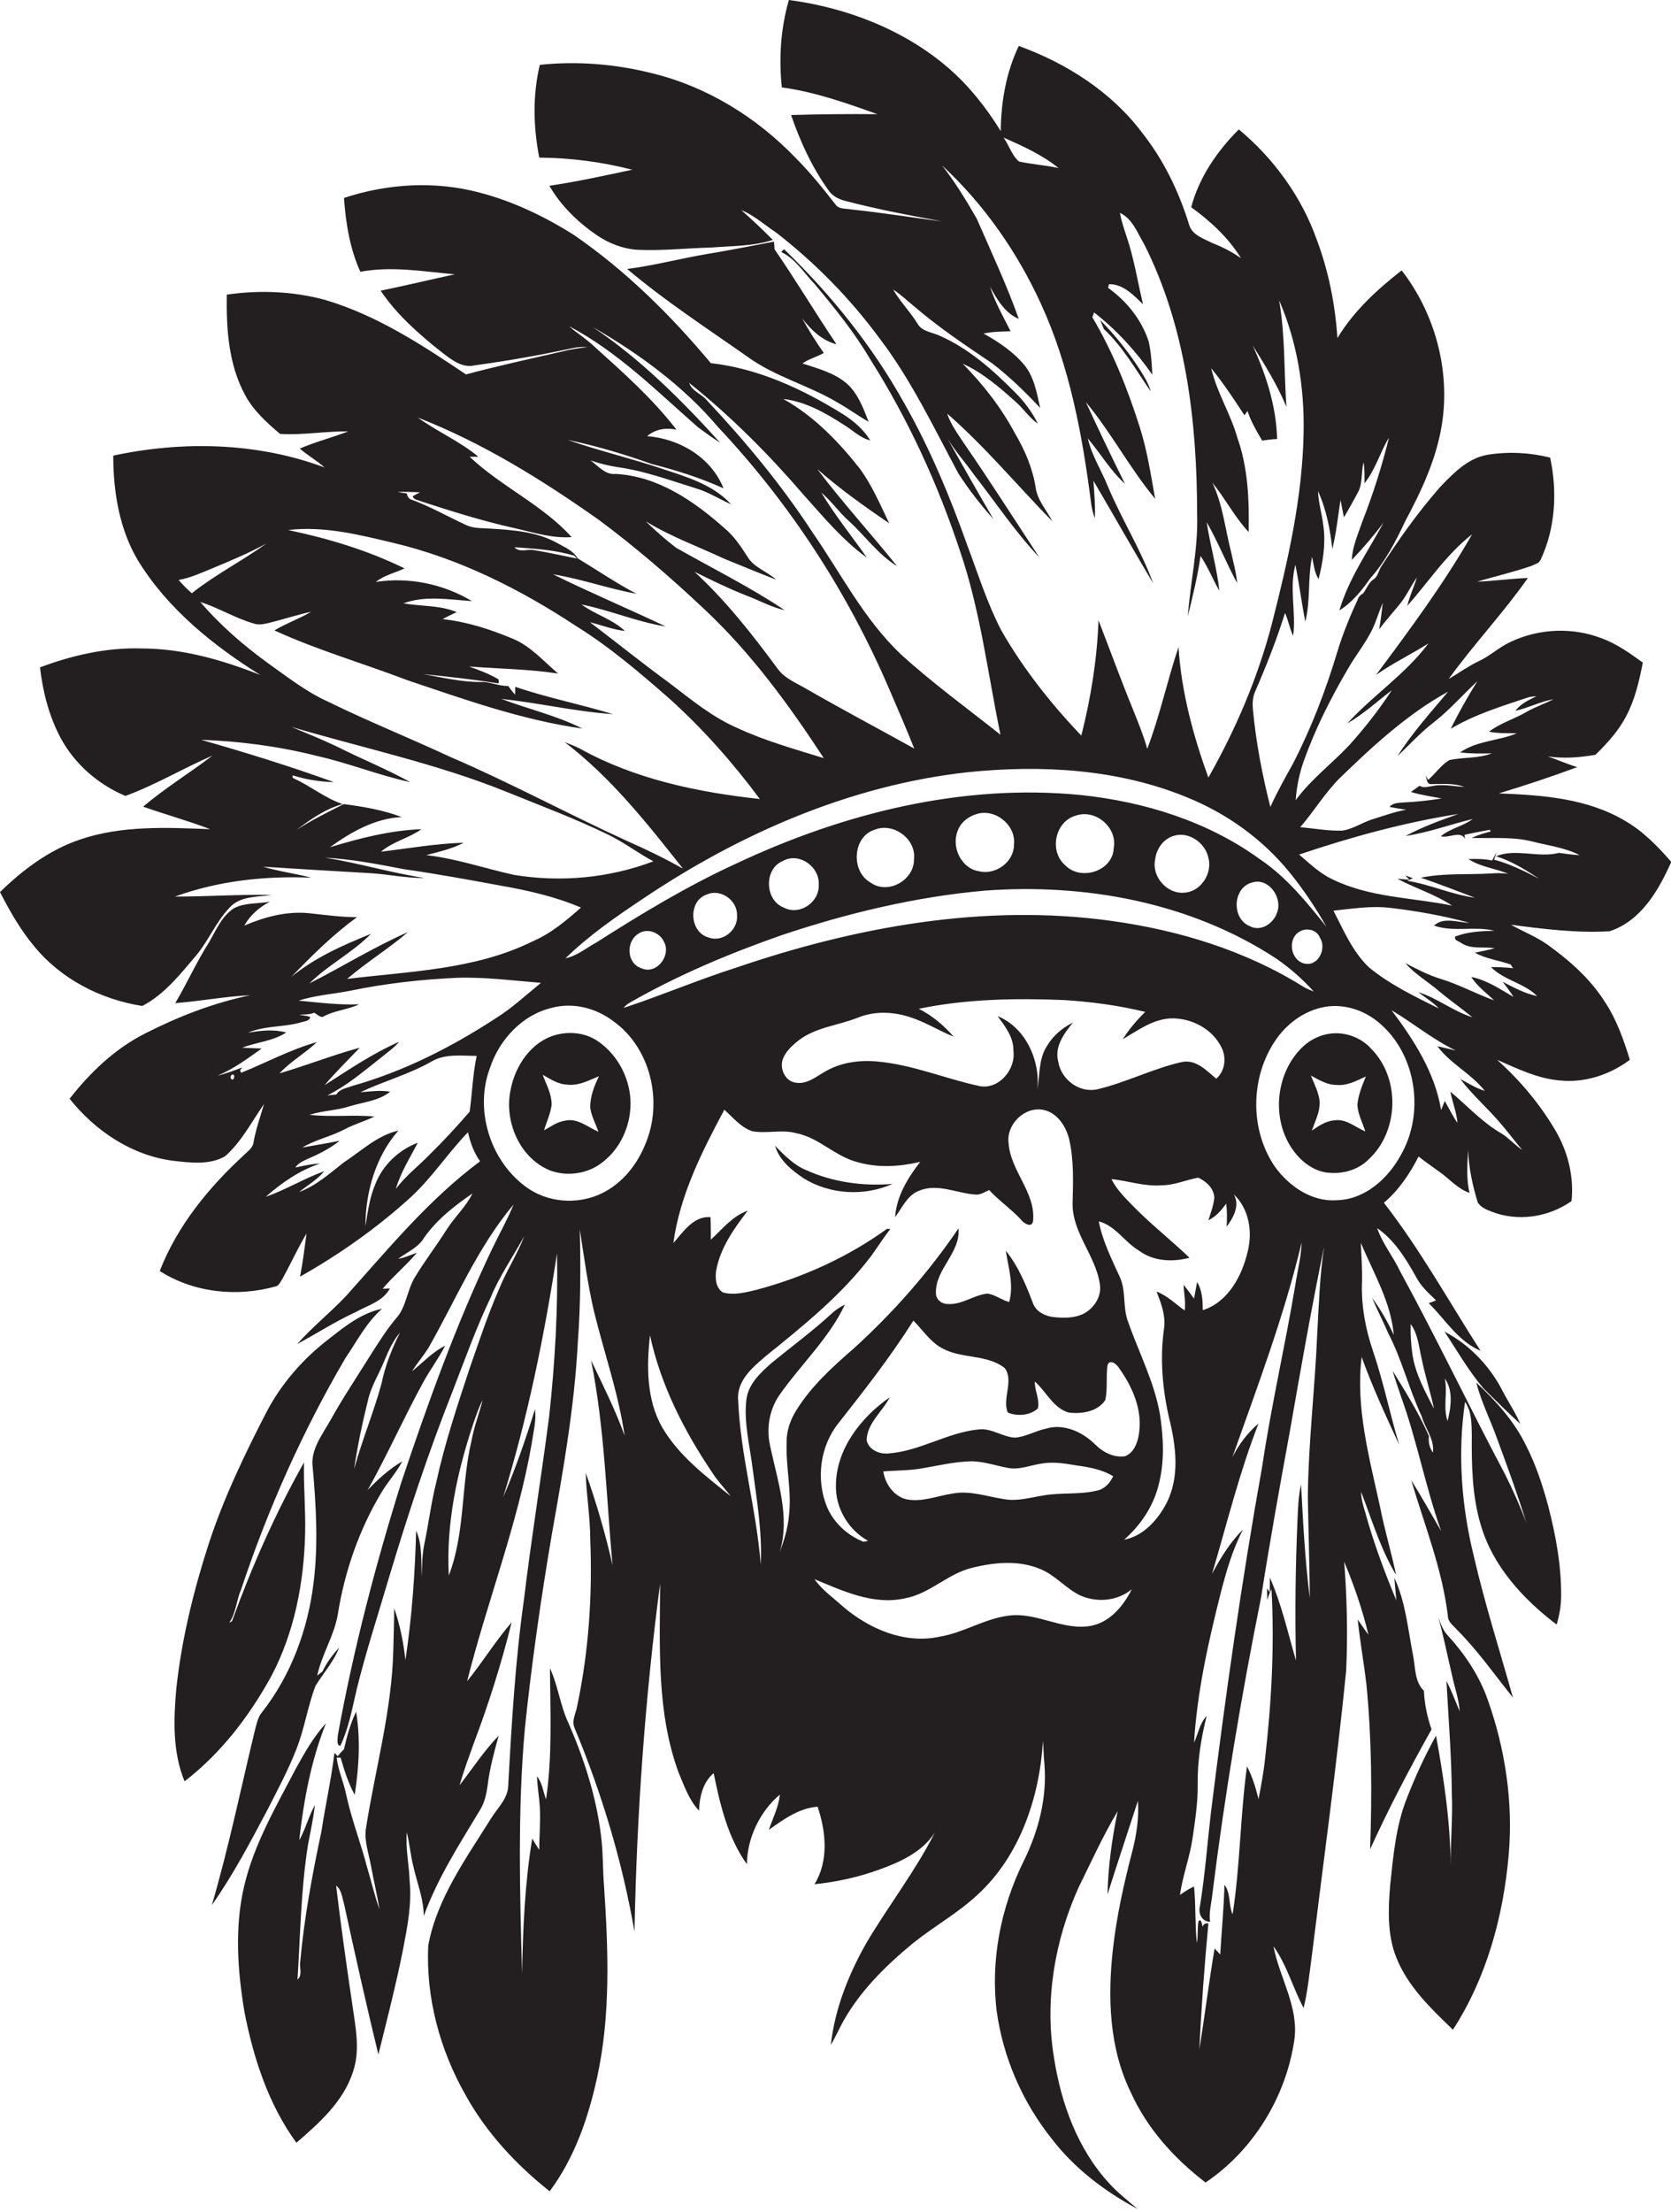 <?xml version="1.0" encoding="utf-8"?>
<!-- Generator: Adobe Illustrator 19.2.0, SVG Export Plug-In . SVG Version: 6.00 Build 0)  -->
<svg version="1.1" id="Layer_1" xmlns="http://www.w3.org/2000/svg" xmlns:xlink="http://www.w3.org/1999/xlink" x="0px" y="0px"
	 viewBox="0 0 593.1 784.6" enable-background="new 0 0 593.1 784.6" xml:space="preserve">
<g>
	<path fill="#231F20" d="M571.3,330.3c11.1-3.6,17.4-14.5,21.9-24.6c-4.8-5.5-9.9-10.8-16.3-14.5c-13.5-8.1-29.6-9.2-44.9-9.8
		c9.3-2.8,18.6-5.9,27.8-9.3c-3.5-1.1-6.9-2.6-10.4-3.8c5.6,0.8,11.3,0.4,16.9-0.6c4.1-4,8.1-8.4,10.8-13.5c3.2-6,4.7-12.6,6-19.2
		c-4.6-3.3-9.3-6.7-14.6-8.6c-10.3-4-22.2-3.5-32.2,1.2c-4.2,1.9-7.6,5.2-11.8,7.1c-3.6,1.7-6.8,4.1-10.3,6.1
		c8.9-12.3,19.4-23.4,28.1-35.8c-6,0.2-12,1.1-18,1.3c6.4-1.9,13-3.4,19.3-5.6c1.1-0.6,2.6-0.8,3.2-2.1c5.3-11.3,6-24.2,3.4-36.3
		c-7.2-1.8-14.8-2.2-22.2-1c-7.1,1.2-12.3,6.7-17,11.6c-7.6,8.7-14.3,18.1-20.6,27.8c-1.1,1.5-1.2,3.7-2.9,4.8
		c-1.8,1.2-2.4,3.3-3.7,5c-1,0.5-1.7,1.3-2,2.4c-2.8,6-5.3,12.2-7.2,18.5c-4.1,13.6-9.2,26.9-15.7,39.5c-2.8,5-5.6,10-8,15.3
		c-2.9-11.4-5.1-22.9-6.2-34.6c-0.2-2-0.1-4.2,0.7-6.1c4-9.2,7.7-18.5,10.7-28.1c1.2,2.6,1.6,5.5,2.9,8.1c1.1-8.4-1.5-16.9,0.8-25.2
		c1.3,6.7,2.2,13.5,3.5,20.2c1.9-7.5,0.8-15.4,2.4-23c0.6,2.7,0.8,5.5,2.3,7.9c1.6-6.2,2.6-12.6,1.7-19c-0.5-4.1-1.7-8-1.9-12.2
		c3,6.5,4.3,13.5,5.1,20.5c1.4-5.7,2-11.6,2.9-17.4c0.4,2,0.8,4.1,1.2,6.2c1.7-2.8,3.3-5.8,4.9-8.7c1.9-3.3,1.1-7.2,2.1-10.8
		c0.4,2.5,0.3,4.9,0.3,7.4c3.9-4.8,5.5-10.9,8.7-16.2c-2.5,10.2-5.7,20.2-9.5,29.9c-1.5,4.4-3.5,8.8-3.7,13.5
		c4-4.2,7.8-8.6,11.3-13.3c-5.5,10.2-12.4,19.9-15.7,31.2c4.5-2.8,7.9-7,10.9-11.3c5.4-6,9.1-13.2,12.5-20.4
		c5.8-10.8,11.1-22.2,13-34.4c3-19.1-2.5-39.3-14.3-54.5c-8.7,6.8-17,14.4-22.8,24c-0.8-11.9-3.1-23.6-7.3-34.8
		c-5.4-15.3-15.3-28.9-27.7-39.2c-7.7,7.7-14.1,17-16.9,27.6c6.9,5,13.2,10.8,17.7,18.1c-3.1-2.2-6.6-4-10.2-5.4
		c-3.1-1.6-7.3-2.8-8.3-6.7c-3.6-11.6-9-22.8-16.6-32.4c-10.9-14.5-26.9-24.7-43.8-30.8c-4.5,9.4-6.3,19.8-6.4,30.2
		c-5.1-8.3-11.3-16.1-18.7-22.5C320.9,10.6,300.6,2.7,280,0c-2.9,10.1-3.6,20.6-2.5,31c11.7,1.6,22.8,5.5,33.9,9.5
		c-10.2-0.1-20.4,0-30.6,0.3c3.2,9.4,7.4,18.5,13.2,26.6c1.3,2,3.5,3.2,5.8,3.8c11.4,3,23,5.2,34.6,7.3c-10.7-1.3-21.4-3.1-32.2-4.2
		c-1.9-0.4-4.4,0-5.6-1.7c-4.5-5.8-9.1-11.5-14.3-16.7c-13.8-14.3-31.4-25.2-50.8-29.9c-13-3.3-26.7-4.4-39.9-3
		c-2.6,10.8-2.3,22.1-0.2,32.9c11.1,0.1,22.2,1.5,33,4.3c-9.8,2.1-19.5,4.2-29.4,5.7c4.1,7.1,10.1,12.9,16.8,17.5
		c4.3,2.9,9.3,4.9,14.6,5.2c8.7,0.4,17.4-0.6,26-0.8c7.3-0.6,14.8-0.4,21.9-2.7c-3.6-3.7-7.4-7.2-11.2-10.6c4.6,1.9,8.3,5.3,12.4,8
		c13.8,10.7,26.2,23.3,36.6,37.4c11.3,14.8,19.3,31.7,28.1,48.1c3.7,5.7,7.9,11.1,12.4,16.1c-5.5-9.4-10.9-18.9-16.2-28.4
		c2.7,4.4,6.2,8.3,9.2,12.5c7.7,9.9,14.7,20.4,23.3,29.5c-8.8-13.4-17.4-26.9-26.5-40.1c-2.3-3.5-4.9-6.9-6.2-10.9
		c13.4,11.7,24.9,25.5,37.3,38.2c-2-4-5.3-7.4-5.9-12c-1.1-6.8-3.8-13.2-7.3-19.1c-4.9-9.2-11.3-17.4-18.6-24.8
		c7.1,3.2,13.1,8.4,18.9,13.6c2.7,2.4,4.8,5.6,7.8,7.7c-2.1-4.2-4.9-8-8.3-11.3c-7.7-7.8-16.2-15.3-26.3-19.8
		c-2.8-1.4-6.6-1.5-8.2-4.5c-2.6-4.2-6.1-7.7-8.6-12c2.7,1.7,5,4,7.4,5.9c8.7,7.5,18.3,13.9,27.8,20.3c6.1,4.7,11.7,10.1,17,15.8
		c-1.2-5.3-2.1-10.9-5.6-15.2c-3.9-4.7-9.1-8.2-14.5-11.2c3.2-0.7,6.4-0.7,9.6-0.8c-2.6-5.2-5.5-10.2-7.3-15.8
		c2.5,4.5,5.3,9.4,10.2,11.4c-4.3-12.1-9.8-23.8-14.9-35.5c-3.7-6.5-7.7-13-12.3-18.9c14.8,13.7,26.6,30.6,35,48.9
		c10.3,22.4,14.8,46.8,17.9,71.1c0.2,1.7,0.7,3.4,1.3,5.1c0.2-4.5-0.2-8.9-0.5-13.3c7.1,12.1,14,24.3,21.2,36.4
		c-4.3-11.8-11.1-22.6-16-34.2c-2.3-5.8-5.8-11.1-7.2-17.2c4.5,5.3,8,11.4,13.2,16.1c-4.8-9.6-9.4-19.3-13.9-29
		c9,10.8,15.6,23.5,24.6,34.3c-1.5-8.4-2.8-17-5.4-25.2c-4.3-13.6-9.6-26.9-16.9-39.2c0.2-0.4,0.5-1.3,0.6-1.7
		c8,6.2,14.9,13.8,20.7,22.1c-0.2-3.9-0.4-7.9-1.3-11.8c-2.5-7.7-7.8-14.3-14.4-19c0.1-0.3,0.2-0.9,0.3-1.3
		c5.1-0.1,8.7,3.9,12.1,7.1c-1.7-7.1-2.9-14.4-5-21.4c-1.1-3.6-2.5-7.2-3.2-11c4.5,2.1,6.2,7.1,8.6,11.1
		c14.9,29.5,18.8,63.2,18.8,95.9c0.4,12.1-2.4,24-3.3,36.1c1.7-7.1,3.5-14.1,4.5-21.4c2.7,3.9,4.3,8.3,6.7,12.3
		c-0.9-8.2-3.3-16.2-4.5-24.3c4,7,7,14.6,10.8,21.6c-0.3-3.8-1.4-7.5-2.2-11.3c-2.1-8.1-2.9-16.6-6.6-24.3
		c4.6,5.6,7.9,12.2,12.9,17.5c0.2-11.2-0.2-22.7-4-33.4c-2.4-8.5-7.3-16.1-9.3-24.7c4.3,5.3,8.1,11,11.8,16.7
		c0.3-0.4,0.8-1.2,1.1-1.5c1.2,3.7,3.2,7.1,5.2,10.5c1.7-0.3,3.5-0.5,5.3-0.6c-0.3-11.5-3.9-22.8-8.7-33.2c4.4,7,8.8,14.1,12,21.8
		c-0.9-12.6-0.4-25.4-2.6-37.8c6.4,14.7,9,30.9,8.7,46.9c-0.4,23.1-5.6,45.7-11.3,68c-5,19.1-12.8,37.3-22.5,54.4
		c-5.4-14.9-9.6-30.4-10.6-46.3c-4,11.9-6.6,24.3-11.1,36.1c-1.3-4.7-3.2-9.3-5-13.8c-4.3-10.5-8.2-21.2-12.3-31.8
		c-0.5,13.8-2.7,27.5-6.1,40.9c-10.8-11.3-20.6-23.7-28.4-37.3c-5-9.6-8.2-19.9-12-30c-6.2-17.4-13.3-34.5-22.4-50.5
		c-11.3-20.3-26-38.6-42.7-54.7c-0.4,0.3-0.7,0.6-1,1c5.1,2.4,8.1,7.5,11.9,11.4c7,8.4,14,17,19.6,26.5c13.5,21.3,24.1,44.4,32,68.3
		c7.2,21.1,9.8,43.3,14.3,65c-11.8-9.4-24-18.2-35.2-28.4c-13.2-12.4-21.4-28.8-31.6-43.5c-10.9-16.7-23.7-32.1-37.3-46.6
		c-1.9-2.4-5.3-3.2-6.4-6.3c14.9,11.9,28.4,25.5,40.8,39.9c7,7.8,13.8,16,22.3,22.1c-5.4-7.7-11.4-15.1-16.2-23.1
		c3.6,3,6.3,7,9.8,10.1c5.8,5.3,10.4,11.9,17.1,16c-9.3-11.6-19.4-22.6-28.3-34.4c8,7,16.7,13.2,25.5,19.2
		c-3.2-6.7-6.1-13.5-10.5-19.5c-7.6-9.6-16.3-18.6-27.1-24.6c7.8,0.9,14.9,4.9,21.4,9.1c3.2,1.9,5.8,4.7,9.5,5.6
		c-2.4-3.9-5.9-6.9-9.7-9.3c-14.3-8.9-30-16.2-46.9-18.1c-14.2-17-30.2-32.8-48.5-45.4c-10.4-6.6-21.7-12-33.6-15.1
		c-15.8-4.2-32.6-3.2-48.1,1.9c0.6,8.9,2.1,18,5.8,26.2c11.1-2.1,22.4-0.1,33.5,0.9c-8.8,1.9-17.5,4-26.3,5.8
		c5.8,8.6,13.8,15.6,21.9,22c3.3,2.5,7,5.5,11.4,4.5c11.6-1.6,23.2-3.6,34.7-6.1c1.8-0.4,3.6-0.5,5.4-0.4c-3.1,0.4-6.1,0.8-9.1,1.6
		c-11.4,2.6-22.8,5.1-34,8.1c-15.6-10.5-31.7-21-49.9-26.4c-11.3-3.1-23.4-3.6-35-1.9c-0.2,12,0.6,24.8,6.5,35.6
		c2.9,5.5,7.7,9.8,12.4,13.8c8.1,0.5,16.1-1,24.2-0.9c-5.7,2.2-11.6,3.7-17.2,6.1c2.8,2.4,6.1,4.3,8.8,6.7
		c-23.8-8.9-50.3-9.5-75-4.2c0,12.9,2.2,26.3,8.9,37.4c10.5,17,26.5,29.9,43.3,40.4C79,234.1,64.8,230,50.3,230
		c-12.4-0.4-24.6,2.4-36.1,6.7c1,8.7,3.2,17.3,7.3,25c5,9.3,13.3,16.5,23,20.6c10.7-3.9,20.5-9.8,30.9-14.3
		c-8.1,6.2-16.8,11.5-24.6,18.1c7.9,2.8,16,5,23.8,8c-15.4-0.6-31.4-1.4-46.3,3.7C17.4,301.5,8.1,308.5,0,316.4
		c3.5,6.8,7.3,13.5,12.2,19.3c9.5,11.6,23.6,18.8,38.3,21.1c7.9-4.1,13.5-11.3,19.2-18c4.4-5.3,7-11.9,11.8-16.9
		c3.8-4.2,9.9-3.7,15-4.5C85,317.2,73.5,318,62.1,318c15.4-5.6,32-7.4,48.4-6.7c-5.7-1.5-11.5-2.2-17.1-3.9
		c12.7,0.8,25.4,1.6,38.1,2.3c6.4,0.4,12.7,1.8,19.2,1.7c-11.9-1.8-23.4-5.3-35.3-7.2c9.4,0.5,18.7,2.3,28,4.1
		c11.4,1.6,22.8,3.7,34.2,5.8c9.7,1.7,19.5,3.9,28.6,7.8c-5.3,4.7-10.8,9.3-17.4,12.1c-20.4,10-43.5,10.5-65.6,13.2
		c6.9-5.9,14.7-10.7,21.6-16.6c-12.1,5.3-23.3,12.3-35,18.2c6.7-6.6,15.3-10.9,21.9-17.6c-9.9,4-19.9,8.4-28.3,15.3
		c7.3-7.6,14.8-15,23.3-21.2c-5.7,0-11.3-0.8-17-1.4c-7.9-0.8-15.8,1.3-23,4.4c2.1-3.7,5.3-6.5,9.1-8.5c-4.2,0.8-8.8,0.3-12.7,2.3
		c-4.4,2.8-6.4,7.8-8.9,12.1c-4.4,6.9-7.8,14.5-12,21.6c8.9-0.7,17.7-2.4,26.6-2.8c-13,2.7-25.4,7.5-37.2,13.5
		C40.7,372,32,380.4,24.7,389.7c9.1,11.4,22,20.1,36.7,22c6.1,0.7,13,1.6,18.5-1.6c5.8-5.1,9.4-12.2,13.8-18.5
		c-1.3,4.5-2.9,8.9-3.7,13.5c-0.2,1.9-1.8,3-3,4.2c-12.7,11.6-24,25.3-30.3,41.5c12.2,7.8,27.6,9.3,41.4,5.4
		c1.1-0.5,1.5-1.7,2.2-2.7c2.9-5.3,5.4-10.8,8.5-16c-0.7,5.1-1.3,10.2-2.3,15.3c14-7.9,27.2-17.2,39.1-28c7.7-7,13.3-15.8,20.5-23.2
		c0.8,3.6,2.1,7.2,4.3,10.3c-18.2,13.5-32.7,31.2-47.7,47.9c-5.5,5.8-11.9,10.9-17.2,16.9c6.9-3.7,13.5-8,20.7-11.3
		c4.3-2.4,9.7-3.8,12.2-8.4c-0.6,0-1.9,0.1-2.6,0.1c3.8-4.5,8.4-8.3,12.2-12.8c-2.2,0.8-4.4,1.8-6.7,2.2c3.2-2.4,7.2-4,9.3-7.6
		c4.5-6.4,10.7-11.2,17.1-15.6c-2.3,4.7-6.3,8.3-9.1,12.7c-3.7,5.9-8,11.4-11.5,17.3c-2.7,4.6-2.9,10.4-6.6,14.4
		c-3.2,3.8-5.9,8.1-8.6,12.3c-4.9,7.9-10.1,15.6-14.6,23.7c-2.9,5.2-7.2,10.5-6.3,16.8c1.2,13.6,2,27.3,0.3,40.9
		c-2,16.5-8,32.8-18.3,45.9c-1.5,1.8-1.9,4.1-2.5,6.3c-5,20.7-9.3,41.6-15.3,62.1c7.6-10.8,13.8-22.6,20-34.3
		c3.5-6.9,7.2-13.8,10-21c2.9-7.3,4-15.2,6.8-22.5c2.8-4.5,6.5-8.6,8.4-13.6c-2.3,2.6-4.5,5.4-5.9,8.5c-0.5,0.4-1.4,1.1-1.9,1.5
		c1.6-7.5,6-14.1,7.3-21.7c2.4-15.1,7.5-29.9,15.4-43.1c2.3-3.9,5.4-7.2,7.5-11.2c-4.6,2.7-8.6,6.3-12.3,10.2
		c7-12.5,12.8-25.6,19.7-38.2c2.4-4.4,5.5-8.5,7.8-13c-4.5,2.2-7.9,6-11.8,9.1c1.8-2.8,4-5.4,5.8-8.2c9.8-17.2,17.5-35.8,30.3-51
		c-2.2,5.4-5.1,10.5-7.6,15.7c-12.8,26.8-22.9,54.9-32.3,83c-9.2,29.4-17,59.3-22.5,89.6c0,1-0.6,3.6,0.9,3.7c3-6.3,4.2-13.2,5.8-20
		c3.3-13.4,7.6-26.5,11.5-39.8c6.7-22.3,14-44.4,22.6-66.1c4.3-11.1,8.3-22.3,13.4-33c3.2-7.7,8-14.6,12-21.9
		c-2.5,6.5-6.4,12.4-9,18.9c-4,9.1-7.1,18.6-10.4,28c-4.4,13.3-8.8,26.5-11.8,40.2c-1.9,7.5-2.8,15.2-4.4,22.7
		c-0.7,3.7-0.7,7.4-0.8,11.1c-0.3-5.5,0.3-11.3-2-16.4c-0.4,15.3-1.5,30.7-3.8,45.9c-0.7-6.3-1.9-12.4-4-18.4c0,5-0.2,9.9-0.3,14.8
		c-0.5,21.4-6.4,42.2-9.7,63.2c-0.7,4.4,0.9,8.7,1.7,13c1,5.3,2.2,10.5,3.1,15.8c-1.8-4.9-2.9-10-4.4-14.9
		c-2.3-8.8-5.6-17.2-7.5-26.1c-0.9-4.3-2.8-8.4-3.3-12.8l1.4,0c1.3,4.5,2.7,9,5,13.2c1.5-9.7,2.1-19.8,0.5-29.5
		c-2,4.1-3.3,8.8-4.3,13.3c-0.8,0.8-1.5,1.5-2.2,2.5c-0.4-0.4-0.8-0.8-1.2-1.2c-1.1,9.3-3.2,18.5-4.6,27.8
		c-3.3,15.5-6.2,31.1-7.6,46.9c-0.1,1.9,0.8,4.3-0.9,5.7c1-15.9,1.2-31.9,3.7-47.7c0.9-4.7,1.9-9.4,2.5-14.2
		c-2.3,4-3.3,8.5-5.6,12.5c1.6-14.1,4.2-28.3,9.5-41.5c-4.4,4.8-7.6,10.5-10.7,16.1c-7,13.4-14.8,26.7-18.3,41.5
		c-3.5,14.7-2.4,30.2,0.1,45c3.2,16.3,8.5,32.6,18.4,46.2c8.1-7,16.7-14.6,20.1-25.2c2.6-7.6,0.9-15.8-0.2-23.5
		c-2.1-14.1-4.1-28.3-5.8-42.5c2,1.5,2.1,4.2,2.8,6.4c3.9,17.9,7.9,35.8,12.2,53.5c3.1-12.5,6.3-24.9,8.8-37.5
		c1.5-7.9,3.1-15.9,2.3-24c-0.2-5.8-1.5-11.5-1-17.3c1,4,1.3,8.1,2.3,12c1.3,5.9,3.7,11.6,3.7,17.7c4.9-13.5,12.8-25.7,20.2-38
		c1.5-2.6,2.1-5.6,2.5-8.5c0.7-5.9,2.3-11.7,3.9-17.5c-5.2,5.4-9.3,11.7-13.9,17.6c1.5-5.1,3.3-10,5.1-15c5.3-14,9.8-28.3,13.4-42.8
		c-5.7,6.6-10.3,14.1-15.8,20.9c7.1-28.2,17.9-55.5,22.9-84.2c0.6-4.1,1.7-8.2,1.2-12.3c-3.3,10.6-6.9,21.1-11.3,31.2
		c8.7-28.2,14.6-57.2,19.1-86.4c0.4,19.3-0.7,38.7-2.8,57.9c-2.8,21.5-6.3,43-8.9,64.6c-3.1,21.9-4.4,44-5.6,66
		c0,4.8-3.9,8.2-6.2,12c-8.8,14.1-19.1,28.2-22.2,44.9c-0.9,18.4,4.1,37,13.2,53c7.4,13.4,18,24.8,29.9,34.2
		c8.8-11.8,13.7-26,16.8-40.2c4.9-22.3,4-45.3,2.5-68c-0.5-6-0.3-12.1-1.1-18.1c-1.7-13.8-6-27.1-11.5-39.7
		c-3-6.3-3.7-13.3-6.6-19.5c0.1,15.5,0.9,31.1-1.4,46.5c-1-2.7-1.3-5.8-3.2-8.2c0.1,3.7,0.8,7.3,1,11c0.3,5-0.2,10.1-0.2,15.1
		c-0.9-1.3-1.7-2.7-2.5-4c-2.6,15.8-3.3,31.9-3.6,47.9c-0.8-29-1.6-58.1,1-87c2.4-23.1,5.7-46.1,9.6-69c4-22.5,8-45.1,9.2-68
		c1-13.3,1-26.6,0.7-39.9c1.5,9.7,2.8,19.4,5,28.9c3.6,14.7,8.7,29.1,10.9,44.2c-3.3-9.2-7.7-17.9-11.9-26.7
		c4.8,23.9,5.4,48.4,7.6,72.6c-2.5-11.1-5.7-22-9.5-32.7c0.2,7.8,1.6,15.6,1.6,23.5c0.8,19.7-0.5,39.6-4.6,59
		c-0.4,2.6-2.1,5.3-1,7.9c9.7,23.2,17,47.5,21.3,72.3c0.8-41.2,3.7-82.5,9.1-123.4c-0.1,22.5-1.3,45.7,6.6,67.1
		c2,4.7,3.7,9.7,7.2,13.4c0.2-4.8,1.3-10,5.2-13.3c2.3,11.2,5,22.8,11.8,32.3c0.1-9.3,4.6-18.7,11.7-24.7c-0.4,4.4-2.5,8.3-3.9,12.5
		c5.2-3.7,10.7-7.7,17.3-8.2c3,8.9,4,19.2-1.1,27.5c7.8-0.8,15.6-2.5,23-5.2c7.5-2.7,15.2-6.2,19.7-13.1
		c-6.9,13.6-16.3,25.7-24.1,38.8c-6.4,11.2-11.4,23.6-12.8,36.5c1.3-2.2,2.4-4.6,3.6-6.9c6.1-11.6,15.6-21,25.7-29.3
		c7.5-6,15.9-10.6,22.9-17.2c15-13.8,21.9-34.6,23.1-54.5c0.2,2.7,0.2,5.5,0.5,8.2c1,12-2.1,23.9-7.4,34.6
		c-8.1,16.4-11.8,35.2-9.5,53.4c2.3,16.2,9,31.7,19.2,44.6c8.1,10.7,19,19,30.8,25.3c-3.4-2.9-7-5.7-10-9
		c-11.3-12.2-17.2-28.5-19.7-44.7c-3.4-20.4,0.3-41.6,8.7-60.3c4.5-9.1,8.7-18.4,13.9-27.1c-2,9.7-3.4,19.6-3.6,29.5
		c3.5-11.1,7.2-22.1,10.8-33.2c0.4,6-0.5,12.1-2,17.9c-3,11.5-5.6,23.1-6.9,34.9c-1.9,17-1.3,35,6.4,50.7
		c5.8,12.8,15.4,23.4,26.5,31.9c17-11.5,28.5-30.3,31.5-50.5c1.7-11.7-5.3-22.2-7.4-33.3c4.8,6.7,6.9,14.8,10.7,21.9
		c1.4-5.8,2-11.7,2.8-17.6c4.2-34,8.9-68,12.3-102c0.6-12.9,0.3-25.8-0.7-38.7c3.5,8.4,6.5,17,8.6,25.9c-1.3-1.7-2.5-3.6-3.8-5.4
		c0.8,7.7,2.2,15.4,3.1,23.1c1.9,19.4,2,38.9,1.3,58.4c6.6-14.5,14-28.6,21.8-42.5c-1.5-4.4-2.5-9-2.7-13.7c-3.4-3.3-3-8.5-3.9-12.8
		c-1.8-9.2-2.6-18.7-6.6-27.3c0.2,2.7,0.5,5.3,0.7,8c-4.2-10.1-8.1-20.5-11-31.1c-0.7-2.4-1.5-4.8-1.5-7.4
		c3.5,9.1,6.4,18.6,11.1,27.2c0.4,0.7,0.8,1.5,1.3,2.2c-1.7-8.1-4.1-16-5.7-24.2c-3.8-17.4-8.7-35.1-6.5-53
		c3.8,10.6,8.6,20.9,13.3,31.1c-3.3-11.1-5.6-22.4-9.3-33.3c-2.6-7.6-4.1-15.6-3.9-23.7c0.2-4.9-0.2-9.7-0.4-14.6
		c4.5,10.7,10.7,21,11.7,32.7c-2.1-4.6-4.7-9.1-7.7-13.2c1.8,4.3,3.9,8.3,5.7,12.5c4.9,9.4,7.4,19.9,11.9,29.5
		c1.2,4.4,4.6,8.1,4,12.9c-1.2-1.7-1.7-3.7-1.4-5.8c-3.5-8.1-8.3-15.7-12.9-23.2c0.9,3.2,2.1,6.4,3.1,9.5
		c5.6,15.5,8.6,31.8,14.1,47.3c-3.5-6-6.9-12.1-10.6-18c4.7,15.9,11,31.5,13,48.1c0,2.2,1.9,3.4,3.2,4.9c7.4,7.4,13.4,16,19.9,24.1
		c-4.7-16.7-10-33.3-13.9-50.2c-4.4-17.8-5.8-36.5-3.1-54.7c2.4,3.5,2.3,7.8,2.4,11.8c-0.1,10.6,0.1,21.4,3.1,31.6
		c4.2,14.7,15,26.5,27,35.6c1-3.3,1.6-6.7,1.6-10.1c0.1-10.8-1.9-21.6-4.6-32c-2-7.4-4.4-14.7-7.9-21.5
		c-4.2-8.6-10.7-15.8-17.6-22.2c1.8,7,5.1,13.4,7.5,20.2c3.6,9.8,7.2,19.6,10.3,29.6c-2.2-5.9-4.8-11.7-7.6-17.3
		C522,500,510.2,475.2,497,451c-2.5-5.3-6.3-9.9-8.2-15.4c6.1,4.2,10.1,10.7,13.7,17.1c1.7,3.4,4.5,5.9,7.2,8.5
		c-0.6,0.3-1.9,0.8-2.6,1c5.9,5.8,10.4,13.5,18.4,16.9c-11.3-17.6-21.4-35.9-34.3-52.5c5.3-4.5,9.2-10.3,12.3-16.4
		c2.3,1.8,4.7,3.5,7.1,5.2c3.7,2.5,6.6,6.2,11,7.7c-1.2-5-0.8-10.2-0.5-15.2c0.2,6.4,1.6,12.6,3.4,18.6c1.1,1.7,3,2.5,4.8,3.2
		c9.3,3.7,20.3,2.1,28.5-3.7c0.9-8.7-1.3-17.5-5.7-25c-5.5-9.4-12.6-17.8-20.7-25.1c7.1,3.1,14.2,6.6,22,7.3c9,1,18-2,25.1-7.3
		c-2.2-7.1-4.7-14.3-8.9-20.6c-5.2-8.2-12.6-14.7-20.4-20.3c-4-2.8-8.6-4.6-12.9-7C547.9,329.5,559.6,331,571.3,330.3z M361.7,57.3
		c-2.6-2.2-3.5-5.7-5.5-8.5c6.8,3,13.7,6.1,19.5,10.8C371.1,58.6,366.4,58.3,361.7,57.3z M135.4,490.8c-2.8,10.2-6.9,20-9.7,30.2
		c1.2-8.2,2.9-16.3,4.9-24.3c1.1-5,3.9-9.3,5.8-14c1.5-3.6,3.1-7.2,5.6-10.1C139.1,478.3,136.7,484.4,135.4,490.8z M167.4,510.8
		c-3.8,15.8-2.2,32.6-8.1,48c-1-18.3,2.9-36.6,8.7-53.9c1-2.8,1.9-5.7,3.3-8.3C170.1,501.3,168.3,505.9,167.4,510.8z M513.8,504
		c-1.7-4.9,0.1-10.1-1-15.1C515.9,493.3,515,499.1,513.8,504z M504.6,481.9c1.2,6,3.1,11.8,4.4,17.8c-3.2-6.2-6.7-12.5-7.7-19.5
		c-0.5-3.5-0.7-7.1-0.6-10.6C503.3,473.1,503.6,477.7,504.6,481.9z M524.4,241.6c-3.5,5.5-6.6,11.1-9.5,16.9
		c8.7-5.2,18.4-8.1,28-11.3c0.6-0.1,1.9-0.2,2.5-0.3c-2.7,1.4-5.6,2.6-7.5,5.2c4.6-1,8.9-3.3,13.5-4.1c-3.1,1.6-6.4,2.7-9.4,4.4
		c-4.4,2.6-9.4,4-13.5,7.1c3.3,0.7,6.6,0.5,9.9,0.6c-6.6,2.7-14.2,2.6-20.2,6.8c3.8,0.4,7.6,0.4,11.3,0.3
		c-4.8,1.9-10.2,1.3-15.1,2.4c-3,1.8-4.9,4.8-7.5,7l-0.8-1.5c0.3,1.2,0.3,3.3,2.1,3c3.8,0,7.8-0.4,11.5,1c-3.8-0.2-7.5-1.1-11.3-0.3
		c-1.5,0.2-3.2,0.8-4.5-0.1c-1.1,0.7-2.1,1.5-3.1,2.2c3.6,1.1,7.3,1.6,10.9,2.3c-4.4,0.7-8.9,1.2-13.3,1.4c-1.8,0.2-3.9,0-5.2,1.6
		c2,0.4,3.9,0.7,5.9,1c-4,0.7-7.8,2.1-11.7,3.3c-3.7,1.1-7,3.5-10.9,4.1c-5,0.2-10-0.8-15-1.2c4.9-5.7,8.8-12.2,14.1-17.5
		c11.8-11.4,23.9-22.6,38.4-30.6c-6.2,7.4-12.8,14.7-18,22.9c4.4-4.2,8.5-8.7,13.4-12.4C514.8,251.5,519.3,246.3,524.4,241.6z
		 M462.8,269.8c4-11.2,9.4-21.9,15.4-32.2c3.4-6,8.1-11.3,10.3-17.8c0.7-2,1.5-4,2.3-6c-0.4,3.1-0.7,6.3-1.3,9.4
		c2.2-2.9,4.6-5.6,6.9-8.4c2.6-3,4.2-6.7,6.5-10c-1,3.4-2.6,6.6-3.4,10.1c7.5-8.5,13.9-18.3,23-25.4c-10,17.5-22.1,33.8-34.1,49.9
		c5.9-4.2,12.5-7.3,18.6-11.2c-8.1,10.9-19.7,18.4-28.8,28.4c5.7-3.3,10.6-7.8,15.8-11.8c-4.5,6.9-9.6,13.4-15.1,19.5
		c-6.2,6.6-13.6,12.1-19,19.5C460.2,279.1,461.2,274.3,462.8,269.8z M231.4,164.6c8.7,2.2,17.2,4.9,25.4,8.6
		c-4.4-11-15.6-17.6-27.1-18.5c2.9-2.5,6.7-3.1,10.4-2.3c-8.6-11.2-19.2-20.5-29.6-29.9c-2.7-2.5-5.8-4.4-8.5-6.8
		c17.3,9.1,31.2,23.1,45.7,35.8c2.6,1.9,5.1,3.8,7.9,5.5c-13.7-15.1-28.3-29.7-45.2-41c16.5,9.5,32.1,20.9,44.4,35.4
		c25.7,27.3,46.5,59.3,61.2,93.9c2.9,6.7,5.8,13.4,8.5,20.2c-12.6-7-25.3-13.7-37.8-20.9c-3.7-2.2-8-3.8-10.6-7.3
		c-9-12.2-18.4-24.2-29.6-34.5c6.1,3,12.2,6,18.6,8.5c4.5,1.7,8.7,4.1,13.4,5.1c-12.3-8.2-25.6-14.8-38.5-22.1
		c-3.8-2.9-7.4-6.1-10.8-9.4c8.8,5.4,18.5,8.9,27.9,13.3c6.1,2.5,12.2,5,18.4,7.4c-3.3-3-8-4.3-10.3-8.3c-2.3-3.6-4.8-7.3-8.1-10
		c-10.8-9.6-23.6-18.4-38.5-19.2c-3.8,0.4-6.2-2.8-9-4.8c3.2,1.1,6.4,1.9,9.7,2.4c9.5,1.3,18.6,4.7,27.7,7.5
		c4.4,1.3,8.3,3.8,12.5,5.7c-6.2-6.9-15.6-9.7-24.1-12.5c-11.2-3.8-22.8-6.5-34-10.4C211.5,158.1,221.6,161.1,231.4,164.6z
		 M149.1,174.6c-0.9,0.5-1.8,0.9-2.6,1.4c0.3,1.3,1.9,1.3,2.9,1.8c11.1,3.6,22.2,7.1,33.6,9.6c6.5,1.5,13.1,3.6,19.9,3.1
		c-10.4-11.5-25-17.9-36.2-28.5l3.1,0c-6.6-5.5-14.6-8.9-21.5-13.9c23.1,9,44.3,22.2,64.4,36.4c12.9,9.6,25.1,20.1,36.8,31.1
		c16.8,15.6,30.4,34.2,42.9,53.3c-10.3-3.2-20.8-6.1-30.7-10.7c-8.8-3.8-16.3-10-23.9-15.8c-9.6-7-18.9-14.5-28.4-21.7
		c4.1,1,8.1,2.6,12.4,3.1c-4.4-4.2-10.5-5.8-15.4-9.4c10.1,2,19.7,6.2,29.9,7.8c-13.3-6.3-26.8-12-40-18.5c10,1.6,19.6,5.1,29.6,6.9
		c-7.2-3.8-14-8.4-20.9-12.6c-1.6-2.8-4.8-4-7.4-5.5c-7.1-3.9-15.4-4.5-23.3-5c-2.9-0.2-6,0-8.7-1.2c-6.7-3.1-13.1-6.8-20.1-9.3
		c-0.6-0.5-1-1.2-1.1-2c-1.1-0.1-2.2-0.3-3.3-0.5C143.8,174.4,146.4,174.5,149.1,174.6z M189.4,195.1c-2.2-0.4-5,1-6.8-1
		c7.1,0.5,14.3,0.9,21.2,3l1,1C199.6,197.1,194.5,195.9,189.4,195.1z M63.4,205.7c4.1-0.7,8-2.5,11.9-4.1c6.5-2.7,13-5.4,19.2-8.8
		c-8.6,6.2-18.1,11-26.4,17.6C66.4,209,64.9,207.4,63.4,205.7z M71.1,213.5c6.5,2.1,12.3,5.7,18.8,7.6c2.1,0.8,4.4,0.1,6.5-0.4
		c4.7-1.2,9.3-2.7,14-3.7c-4.2,2.5-8.9,4.1-13,6.6c15.3,7,31.6,11.7,47.3,17.7c20.3,6.8,40.6,14.1,62,17.1
		c-9.1-4.6-19.2-6.9-28.7-10.5c13.3,1.4,26.3,4.5,39.6,5.4c-11.5-3.5-23.3-5.8-34.7-9.7c0,0.7-0.1,2.1-0.1,2.8c-0.8-1-1.7-2-2.4-3.1
		c-3.4,0.1-6.5-1.6-9.9-1.4c-6.8,0-13.5-1.6-20.2-2.8c8.9,0.9,17.8,1.9,26.7,3.3c0-0.4,0-1.1,0-1.4c-3.3-2-6.9-3.3-10.5-4.6
		c10.5,0.8,21.1,0.9,31.6,2.5c-5.2-4.4-9.8-9.8-16.2-12.4c-7.9-3.3-16.2-6-24.8-6.9c1.6-0.9,3.3-1.7,5-2.5c-6-2.5-12.6-2-18.9-3.1
		c7.8-2.9,16.3-1.3,24.3-0.8c-10.2-6.1-22.3-8.6-34.1-6.8c3-2.4,6.8-3.2,10.2-4.8c-13.1-6.4-27-10.6-41.3-13.6
		c12.5-1.5,25,1.6,37.1,4.5c23.4,5.5,45.1,16.4,65,29.5c11.9,7.4,22.6,16.5,33.2,25.8c11.9,10.7,22.5,22.7,32.1,35.6
		c-22-2.4-44.3-7-63.9-17.9c-1.8-0.9-3.6-1.6-5.4-2.3c16.4,12.5,29.3,28.8,42,44.9c-6.5-3.7-13.2-6.9-20-9.9
		c-21-9.6-41.3-20.6-62.5-29.7c-14.4-6.7-29.1-12.6-43.4-19.6c-7.8-3.5-14.5-8.8-21.4-13.7C86.3,228.8,78.1,221.7,71.1,213.5z
		 M182.4,310.3c-10.4-2.3-20.5-5.8-31.1-7c4.5-1.2,9.1-2.2,13.3-4.4c-9.9,0.3-19.6,2-29.4,3.2c4.2-3.6,9.9-4.8,14.4-8
		c-11.1,0.4-21.9,3.2-32.5,6.4c7.5-5.4,16.1-10.3,25.5-10.7c-6.6-2.5-13.6-3.7-20.6-4.6c-5.7,2.9-11.5,5.7-16.8,9.2
		c5-3.8,10.3-7.5,16.4-9.2c-6.2-2.1-11.2-6.3-17.1-9c-0.6-0.2-0.8-0.6-0.6-1.2c4.7,1.5,9.7,2.3,14.6,2.4
		c-15.5-5.6-31.3-10.5-47.1-15c13.8,0.5,27.6,2.3,41,5.7c11.3,2.5,22,6.9,33.2,9.3c-8.5-4.7-17.5-8.3-26.2-12.7
		c-5.3-2.5-10.7-4.7-16-6.9c25.3,7.5,51.4,13,76,22.9c12.3,5,24.7,9.6,36.6,15.4c5.5,2.7,10.5,6.5,15.9,9.4
		C216.1,311.5,198.8,313,182.4,310.3z M228.3,318.7c34.4-23.1,73.6-40.2,115.1-44.8c26.1-2.7,53.4-1.2,77.9,8.9
		c14.1,5.7,26.8,14.8,36.4,26.6c4.9,6,9.3,12.6,13.1,19.3c-7-8.7-14.1-17.5-23.4-23.8c-18.5-13.5-41-20.5-63.6-22.9
		c-42.1-4.2-84.4,6.4-122.3,24.2c-17.3,7.9-33.7,17.8-49.7,28c-3.7,2-6.9,4.8-11.1,5.7C209,331.8,218.7,325.1,228.3,318.7z
		 M371.6,371c-3,4.6-2.5,10.4-3.4,15.6c1.1-10.4-4.1-22.1-14.1-26.2c2.7,3.7,5.7,7.5,5.6,12.3c0.9,6.6-5.2,13.9-12.1,12.5
		c-12.1-2.6-23.7-7.6-36.2-8.7c-6.4-0.6-13,0.3-18.6,3.6c-3.2,1.8-6.4,4.6-10.4,3.9c-3.7-0.5-5.7-4.9-4.6-8.2c1-2.9,3.4-5,5.8-6.9
		c6.1-4.6,14-5.2,21-8c5.7-2.3,12.1-2.1,17.9-0.3c5.6,1.7,10.6,4.9,16,7.1c-3.5-4-7.6-7.5-12.4-9.9c16.9-3.5,34.3-3.8,51.5-3.1
		c9.7,0.6,19.4,1.9,28.9,4.2c-3,2.9-5.7,6.1-8,9.7c5.3-3.1,10.6-7.1,17.1-7.4c7.2-0.2,14.8,3.7,18,10.4c1.8,3.6,1.2,8.3-1.9,11
		c-3.5-2.9-7.2-7-12.3-5.9c-10.2,2.3-19.6,7.2-29.7,9.6c-6.5,1.6-13.1-3.4-14.1-9.8c-1.4-5.3,2.1-9.9,5.2-13.8
		C376.8,364.7,373.7,367.5,371.6,371z M394.3,326.6c-44.9-6.2-90.5,2.1-133,16.6c-13.5,4.3-26.6,9.9-40,14.3
		c0.6-0.7,1.3-1.3,2.1-1.8c17.1-9.8,35.4-17.5,54-24c23.3-7.8,47.4-13.6,72-15.8c35.8-2.7,73.3,4.2,103.6,24.1
		c4.9,3.4,9.4,7.3,13.3,11.7c-1.2-0.5-2.4-1-3.5-1.6C442.1,337.1,418.3,329.9,394.3,326.6z M226.7,331.1c3.1-2.1,7.6-0.3,9,3
		c2.6,4.8-2.7,11.8-8.1,9.3C222.3,341.6,222.1,333.8,226.7,331.1z M250.8,317.3c5-2.3,11,2.1,10.8,7.4c0.4,5.2-5.2,9.7-10.1,7.8
		C244.7,330.7,244.1,319.6,250.8,317.3z M277.8,305.4c5.8-3.3,13.2,2,12.8,8.4c0.3,6.2-6.8,11.1-12.4,8.1
		C271.4,319.3,271.1,308.2,277.8,305.4z M310.7,294.2c6.6-2.5,14.6,3.5,13.7,10.6c0.1,7.4-9.2,12.6-15.3,8.3
		C301.8,309.1,302.6,296.5,310.7,294.2z M340,294.5c1-2.8,3.6-4.8,6.4-5.7c6.7-2.3,14.3,3.8,13.5,10.8c0,6.2-6.6,10.9-12.5,9.4
		C341.1,308,337.5,300.2,340,294.5z M381.8,289.3c7-2.5,14.9,4.2,13.5,11.5c-0.3,8.2-11.7,11.8-17.2,6.1
		C372.3,302,374.4,291.4,381.8,289.3z M410,304.9c0.4-3.8,3-7.5,6.8-8.5c5.3-1.5,11,2.6,12.1,7.8c1.5,5.5-2.6,12-8.4,12.4
		C414.3,317.3,408.7,310.9,410,304.9z M444.5,313c5.8-1.8,10.8,5.4,8.8,10.6c-1.2,3.9-5.8,7-9.7,4.9
		C437,325.8,437.5,314.7,444.5,313z M463.2,341.8c-5.3-1-6.5-9.3-1.5-11.6c2.4-1.2,5.8-0.3,6.8,2.4
		C470.9,336.2,468.1,342.7,463.2,341.8z M81.8,382.3l0.2-0.9C83.9,379.9,83.1,384.5,81.8,382.3z M166.7,394.3
		c-4.6,5.3-9.4,10.5-14.4,15.4c-3.9,4-8.4,7.4-11.8,12c1.7-5.9,5-11,7.8-16.4c-6.7,2.5-12.4,7.9-15,14.5c-2.1,4.8-2.8,10.1-3.6,15.2
		c0-12.1,3.6-24.8,11.7-34c-7.5,1.7-13.1,7.2-19.4,11.3c-5,3.9-9.8,8.3-15.9,10.5c3.1-2.4,6.5-4.4,9-7.4c-7.2,2.6-13.7,6.6-20.8,9.1
		c5.7-5,12-9.4,19.3-11.8c-3,0.1-5.9,0.8-8.8,1.4c1.3-1.9,3.5-2.6,5.4-3.5c3.7-1.6,7.2-3.5,10.4-6c-4.4,0.9-8.9,1.6-13.3,2.4
		c4.7-2.8,10.2-3.9,15.1-6.5c3.4-1.8,7.1-2.8,10.5-4.5c-7.6-0.7-15.3,0.3-23-0.6c4.6-1.5,9.5-1.5,14.1-3c4.9-1.5,10.4-1.9,14.5-5.2
		c-3.5-0.6-7-0.1-10.6,0.2c8.2-3.9,17.1-6.3,25.1-10.8c4.9-3,10.8-2.1,16.2-2.1C167.8,381,167.6,387.8,166.7,394.3z M124.9,385.2
		c-1.9,0.8-4.4,1-5.5,3c-1.1,0.1-2.1,0.2-3.2,0.3c6.9-3.4,12.7-8.4,18.7-13.1c2.3-1.9,4.8-3.6,6.8-5.9c-9.4,4.1-17.9,9.9-26.5,15.4
		c3.9-4.6,8.3-8.9,12.5-13.3c-9.6,2.6-18.9,6.3-28.5,9.1c4-4.3,9.1-7.1,13.3-11.1c-9.3,2.6-18,7.3-26.9,10.9
		c-0.1-0.2-0.3-0.6-0.4-0.9l0.8-1c-2.9,1.1-5.8,2.2-8.8,2.9c5.7-2.3,10.7-6.1,15.7-9.6c-2.3-0.1-4.6-0.2-6.9-0.3
		c5.1-2,10.9-2.3,15.6-5.4c-4.5-1.2-9.1-0.7-13.6,0.1c6-2.6,12.7-1.9,18.9-3.7c1.2-0.4,3-0.4,3.2-1.9c-1.3-0.5-2.6-0.5-3.9-0.8
		c1.8-0.1,3.6,0,5.3-0.7c1,0.5,1.8,1.5,3,1.5c4-2.3,8.8-2.5,13-4.5c-7.2,0.3-14.4-0.6-21.5-1.3c5.9-1.9,12.2-2.3,18.3-3.5
		c12.5-2.6,25.2-4,38-4.6c9.9-0.3,19.8,1,29.7,1.8c-5.3,4.3-10.3,9-16.1,12.6C160.1,371.5,143.1,380.1,124.9,385.2z M213.7,423.2
		c-8.7,4.3-19.8,3.4-27.5-2.6c-12.4-9.4-17.8-27.2-12.3-41.8c3.3-10,11.4-18.8,21.8-21.3c7.6-2.1,15.8,0,22,4.7
		c13.3,9.5,17.7,28.6,11.4,43.5C226.2,413,220.9,419.7,213.7,423.2z M235,506.2c-5.6-9.9-5.5-21.7-4.3-32.6
		c3.8,17.6,12.1,33.9,22.1,48.7c1.9,3,4.4,5.6,6.6,8.4C250.4,523.5,240.9,516.3,235,506.2z M280,537.8c-0.4,4.5-1.8,8.8-3.3,12.9
		c3.9-12.7-0.8-25.6-3.4-38.1c-1.4-6.3-0.1-13.1,3.7-18.3c7.5-10.6,17.3-19.7,22.9-31.6c-1.6,0.8-3.2,1.8-4.5,3
		c-6.8,6.3-14.3,11.8-21.4,17.6c-4,3.5-8.5,7.6-9.1,13.3c-0.9,8.1,1.2,16,2.2,24c1.5,11.4,3.5,22.8,2.9,34.3
		c-1.5-19.6-7.2-38.6-8-58.3c-0.6-6.9,5.2-11.7,9.9-15.7c13.4-10.8,26.9-21.7,37.3-35.4c2.3-3.2,4.4-6.5,6.8-9.6
		c-0.3,0-0.8,0-1.1-0.1c-14,10.1-29.9,17.3-46.5,21.7c-3.8,0.9-7.9,2-11.8,0.9c-2.6-1.6-2.8-5.1-2.4-7.8c1.5-8.1,6.3-14.8,11.2-21.2
		c-5.4,1.9-9,6.5-13.1,10.3c0-2.7,0-5.4-0.1-8c-6-0.5-9.7,5.2-13.2,9.2c2.3-16.9,10.1-32.4,18.1-47.3c3,2.7,5.8,6.2,9.8,7.6
		c5.2,1,10.5-0.7,15.6,0.7c8.1,1.5,13.9,8.3,21.9,10.3c7.3,2.1,14.9,1.6,22.2-0.1c-4.4,5.7-8.4,12.2-8.9,19.6
		c2.6-3.4,4.3-7.8,8.6-9.4c6.6-2.7,13.4,1,20.1,1.4c1.7,0.1,3.2-1,4.7-1.6c3.5,3.8,7.8,6.7,11.3,10.5c1,1.4,4.1,3.2,4.3,0.2
		c0.8-10-8-17.5-8.7-27.2c-1-6.7,5.7-13.4,12.5-11.9c4.7,1,7.7,5.6,8.9,10c1.8,7.5,1.5,15.4,1.3,23c-0.2,10.6,8.3,18.7,9.7,28.9
		c0.7,4.5-2.4,8.8-6.3,10.6c-3.3,1.4-7,1.3-10.5,0.9c-2.8-0.4-5.8-1.9-6.9-4.7c-2.5-6.6-5.2-13.2-9.7-18.8c0.9,6,2.9,12.1,1.2,18.2
		c-2.7-0.7-5-2.6-7.7-3c-4.9,0.5-9.1,4.1-14.2,3.7c-2.1,0-4.1-1.6-4.1-3.8c-0.3-8.6,8.8-14.3,8-23c-10.6,15.6-23.2,29.9-37.2,42.6
		c-7.5,6.5-15,13.3-20.3,21.8c-2.2,3.5-3.6,7.5-3.5,11.6C278.9,520.5,281.1,529.1,280,537.8z M393.1,484.2c0.8-2.3,3.2-0.4,4,0.9
		c4.9,6.8,8.6,15.2,7.1,23.8c-0.5,3-1.8,6.4-4.9,7.6c-3.9,0.6-7.8-1.4-10.5-4.1c-4.5-4.5-11.2-7.6-17.5-5.7c-3.8,0.8-7.2,2.9-11,3.2
		c-4.5-0.2-8.4-3.5-13-2.9c-11.1,1.1-20.8,7.7-31.9,8.5c-3.2,0.4-7.1-1.3-7.8-4.7c0.2-6.1,5.6-10.1,8.2-15.2
		c-10.2,7.1-19,18.3-19.1,31.2c-0.2,8.1,4.4,15.8,11.4,19.7c-0.4,0.1-1.3,0.3-1.7,0.3c-5.7-2.3-10.5-6.7-12.9-12.4
		c-3.9-9.6-2.5-21.3,4-29.5c9.3-11.8,18.6-23.7,26.7-36.5c3.4,3.4,6.1,7.7,10.4,9.9c6.9,3.7,15.7,2,22,6.9c3.4,4.6-1,10.8,1.1,15.8
		c3.3,1.4,8,1.1,10.7-1.5c0.7-3.1-1.2-6.3-1.1-9.5c4.1,3.6,6.5,9.4,12,11c4.5,0.6,10.3-0.3,13-4.4
		C393.2,492.6,392.5,488.4,393.1,484.2z M395.1,523.6c-1.1,2.4-3.1,4.6-5.8,5.1c-6.2,1.5-12.7,0.6-18.9,1.7
		c-4.6,0.7-9.3,2.2-14.1,1.3c-6-0.9-11.9-3.1-18-2c-5.6,0.8-11.2,3.3-16.9,2c-4.4-1.3-7.2-5.5-7.9-9.8c4.6-0.4,9.3-0.3,13.8-1.1
		c5.7-1,11.3-2.3,17-2.5c4.7-0.1,9.2,1.6,13.8,2.4c3.8,0.6,7.4-0.9,11-1.5c4-0.8,8-0.3,12,0.4C386,520.3,390.9,521,395.1,523.6z
		 M387.5,576.6c-10,2-19.2-4.8-29.2-3.6c-8.7,1-16.2,6.1-24.8,7.5c-12.3,2.7-24.9-2.7-34.2-10.6c-3.5-3.2-7.5-5.9-10.2-9.8
		c10.1,4.2,20.9,9.3,32.1,6.8c8.9-1.6,15.3-8.9,24.1-10.9c7.8-1.9,16.3-2.7,23.9,0.5c5.5,2.2,9.2,7.1,14.5,9.5
		c5.9,2.5,13,1.8,18-2.3C398.8,569.5,394.1,575.2,387.5,576.6z M413.1,471.6c-1.4,10.4-0.5,20.9,1.8,31.1c2.5,10,4,21.2-1,30.7
		c-3.1,5.8-8.1,11.4-14.9,12.7c5.8-5.1,10.3-11.7,12.2-19.3c2.2-8.2,1.8-16.9,0.5-25.2c-2-11.5-7.5-21.9-11.3-32.8
		c-2-5.1-0.6-11-3-16c-2.9-6.4-6.1-12.7-7.4-19.6c5.9,1.5,9.2,7.4,14.3,10.4c5.1,3.8,11.9,4.1,17.9,2.5c-6.7-6.4-14-12.1-20.5-18.8
		c-2.7-2.8-5.5-5.6-7.2-9.1c5.9,0.6,11.7,2.7,17.8,2.2c4.5,0,8.6-1.9,13-2.7c2.8,1.3,5.5,3.7,5.7,7c-0.2,2.8-1.3,5.5-2.1,8.1
		c2.7-1.3,4.6-3.5,6.3-5.9c0.4,2.7,0.3,5.4,0.2,8.2c2.4-3.3,4.8-7.6,2.5-11.5c5.4,5.1,6.7,13.1,5,20.1c-2,8.7-6.9,18.1-16,21
		c0-3.5-0.2-7-2-10c-0.4,2-0.7,3.9-1.1,5.9c-1.2-1.7-2.4-3.3-3.7-4.9c0.1,3,0.8,6,0.4,9.1c-3.3-2.3-6.2-5.3-10-6.7
		C412.2,462.4,413.9,466.9,413.1,471.6z M467.5,473.7c-0.8,19-3.1,37.9-3.3,57c0.2,12,0.6,24.1,0.7,36.1
		c-1.7-13.4-2.4-26.9-3.1-40.3c-1,4.3-1.1,8.8-1.3,13.2c-0.7,16.4-0.9,32.8-0.5,49.3c-2.9-9.9-5.1-20-9.3-29.5c0,1.3,0,3.9,0,5.3
		c-0.3-0.4-0.7-1.1-1-1.4c0,1,0.1,3.1,0.1,4.1c0.4-1.3,0.8-2.6,1.5-3.8c1.1,20.1,0,40.3-2.3,60.2c-0.5,4.8-1.4,9.5-2.3,14.2
		c-1-4-2.2-8-4.1-11.6c-2.4,17.4-2.4,35.1-5.1,52.5c-1.5-3.4-0.6-7.5-2.9-10.5c-0.2,8.2-1,16.4-1.5,24.7c-0.5-0.5-1.5-1.6-2-2.1
		c-2,11.9-3.5,23.9-5.4,35.8c0.7-14.9,1.8-29.8,3.2-44.7c-1-0.2-1.8,0.3-2.1,1.2c-0.1-0.7-0.4-3.1-1.4-2c-0.5,2.4-0.1,5.2-0.6,7.7
		c-0.7-6.6-0.3-13.3-1-20c-1.8,0.8-3.4,1.9-5,3c1-6.9,3.5-13.4,4.5-20.2c0.9-6.3,1.9-12.7,1.8-19.1c-0.1-8.2,1.2-16.3,3.2-24.2
		c-2.5,2.6-3,6.3-4.5,9.5c1.1-18,5.1-35.8,9.5-53.2c2-7.7,4.2-15.4,7.9-22.4c-4.6,4.5-8,10.1-11,15.7c5.3-17.8,9.7-36,16.5-53.3
		c-3.9,3.3-7,7.4-9.3,12c8.9-25.1,18.4-50.2,24.6-76.2c-0.2,5.2-1.5,10.2-2.3,15.4c-3.6,21.4-8.5,42.5-11.7,64
		c-7.3,40.7-13.1,81.7-18.2,122.8c-1.3,11.1-2.1,22.2-3.9,33.2c-0.7,2.6,0.7,5.5,3.6,5.5c-0.5-3.3,0.5-6.5,0.8-9.7
		c4.4-35.3,10.3-70.5,17.3-105.3c3.1-19.9,6.7-39.7,10.3-59.4c3.8-21.7,7.6-43.5,12.1-65.1C468.4,452.3,468.1,463.1,467.5,473.7z
		 M497.2,409.7c-4.6,8.4-12.8,15.8-22.8,16c-8.9,0.6-16.9-5-21.9-11.9c-9-13.2-8.7-31.7,0.2-44.8c3.8-5.6,9.5-10,16.2-11.6
		c7.5-1.8,15.4,0.7,21.1,5.8C502.8,374.4,505.7,394.9,497.2,409.7z M531.7,397.4c3,3.4,5.7,7,8.6,10.5c-2.6-1.8-4.7-4.2-7.4-5.9
		c-6.8-3.9-12.1-9.8-18.1-14.8c0.7,3.7,2.2,7.3,2.5,11.1c-1.7-2.5-3-5.2-4.5-7.8c-0.3,0.8-1,2.4-1.3,3.2
		c-2.2-13.3-9.7-24.9-17.6-35.4c7.7,4.6,14.7,10.4,22.8,14.3c-2.2-0.5-4.4-1.1-6.5-1.5c4.6,6.2,12,9.7,16.8,15.8
		c-3.1-0.9-5.8-2.7-8.7-4.2C522.3,388,527.3,392.4,531.7,397.4z M537.1,343.4c-2.6-0.3-5.3-0.4-7.9-0.4c4.6,4.7,11.7,5.6,16.4,10.3
		c-4.4-0.9-8.4-3.1-12.3-5.1c1.4,1.7,2.7,3.5,3.9,5.4c-4.8-2.8-9.5-6-15-7.1c2.1,3.3,5.3,5.6,8.1,8.3c-6.4-2.3-12.4-5.6-18.9-7.6
		c-4.4-1.3-8.5-3.5-12.6-5.6c3.4,3.9,7.9,6.5,11.8,9.8c3.9,3.3,8.1,6.2,12,9.4c-6.8-2.1-12.4-6.8-19.2-8.9c2.4,1.9,5.2,3.5,7.3,5.8
		c-8.6-4.3-17.4-8.5-24.8-14.6c-5.8-5.5-9-13.1-12.6-20.1c6.7-0.7,13.4-1.8,20.1-1c9.5,1.1,18.9,2.8,28.1,5.3c-4-0.1-9.2-2.2-12.5,1
		c6.9,2.4,14.4,0.1,21.4,1.8c-4.7,0.2-9.5,0.3-13.9,2.1c-0.5,1.4,1.4,1.6,2.2,2.3c3.5,2.3,7.9,1.2,11.8,1.8c-2.3,0.7-4.7,1.1-7,1.6
		c3.9,2.2,8.5,2.7,12.7,4.2C536.4,342.5,536.8,343.1,537.1,343.4z M553.3,302.5c-7.3,1.9-15.3-1.7-22.3,1.2c5.5,1.7,10.5,4.8,15.3,8
		c-5.1-2.7-10.4-5.3-16-6.8l0.9-2.5c-0.6,0.9-1.1,1.9-1.6,2.8c-2.8-0.6-5.6-0.6-8.4-0.5c4.3,2.8,9.5,3.3,14.1,5.2
		c-2-0.2-3.9-0.3-5.9-0.1c-8.4,0.5-16.8-0.2-25.1,1.5c6.5,2.2,12.8,4.7,19.2,7.1c-8.2-1.1-15.9-4.7-24-6c0.6-0.3,1.3-0.6,2-0.9
		l-2.7-1c0.4,0.4,1,1.1,1.4,1.5c-1-0.1-3.1-0.2-4.2-0.3c6.4,3.4,13.4,5.5,19.4,9.5c-14.2-2.9-29.3-2.8-42.6-9.4
		c-4.5-2.1-8-5.6-11.7-8.7c18.4-6.2,37.3-11.4,56.5-14.4c-6.4,2.3-12.8,4.6-18.7,7.8c8.1-1.2,15.8-4.1,23.8-6
		c-3.5,2.6-7.9,3.3-11.3,6.1c2.7,0.8,7-2.1,8.6,0.9c0-0.4-0.2-1.1-0.2-1.4c3-0.7,6-1.2,9-1.8c0.1,0.2,0.2,0.5,0.3,0.6
		c-2.3,0.6-4.6,1.3-6.8,2.3c7.1,0.2,14.3-0.5,21.3,1.2c5.8,1.5,11.8,2.2,17.1,4.9C558.1,303.2,555.7,302.8,553.3,302.5z"/>
	<path fill="#231F20" d="M296.9,122.1c-7.5-11.1-14.4-22.7-22-33.7c0-0.7-0.1-2-0.2-2.7c-7.9,1.5-15.9,3.1-23.8,4.4
		c-9.5,1.6-18.8,4.1-28.3,5.3c13.5,11.4,28.3,21,42.8,31.2c9.8,7.1,21.8,10.1,32.1,16.3c3.7,2.1,7.1,4.6,10.8,6.7
		c-1.9-4.9-3.8-10.1-7.8-13.6c-4.4-3.8-10.3-5.3-15.7-7.1c2.3-1.6,5.1-2.3,7.6-3.7c-2.8-4-5.4-8.1-7.7-12.3
		C287.7,116.8,291.7,120.8,296.9,122.1z"/>
	<path fill="#231F20" d="M391.8,116.7c6.8,6.4,11.4,14.5,16.6,22.1c-0.7-2.8-2.3-5.2-3.7-7.5c-4.1-6.4-8.9-12.4-14.2-17.8
		C390.8,114.3,391.5,115.9,391.8,116.7z"/>
	<path fill="#231F20" d="M212.5,369.5c-4.3-3.1-9.9-3.8-15-2.5c-8.9,2.3-14.7,11-16.3,19.7c-2.3,11.1,3.3,24.2,14.2,28.5
		c6.1,2.2,13.5,1.1,18.6-3.1c6.2-4.8,9.7-12.6,9.8-20.4C223.9,383,219.5,374.4,212.5,369.5z M212.4,401.4c-3.8-1.6-7.5-5-11.9-3.9
		c-2.8,0.4-5,2.1-7.4,3.4c0.9-3,2.3-5.9,2.7-9.1c0-3.8-1.9-7.2-3.2-10.6c2.7,1.5,5.5,3.4,8.7,3.5c4,0.5,7.7-1.5,11.3-3
		c-1.7,3.5-3.2,7.3-3.1,11.2C209.9,395.9,211.4,398.5,212.4,401.4z"/>
	<path fill="#231F20" d="M470.5,366.9c-2.9,0.7-5.6,2.1-7.8,4.1c-10,9.2-11.7,26-3.7,37c3.1,4.3,7.9,7.9,13.4,8
		c4.9,0.3,9.9-1.3,13.4-4.8c10.7-9.9,11.3-28.5,1.1-39C482.9,367.6,476.4,365.5,470.5,366.9z M484.6,401.3c-3.6-1.5-7-4.7-11.1-3.9
		c-3,0.2-5.5,2-7.9,3.6c1.2-3.3,2.9-6.6,2.8-10.2c-0.3-3.3-1.9-6.3-3.1-9.3c2.8,1.5,5.7,3.3,9,3.3c3.8,0.4,7.2-1.5,10.5-3
		c-1.3,3.2-2.7,6.5-3,10C481.9,395.1,483.6,398.1,484.6,401.3z"/>
	<path fill="#231F20" d="M286.1,415c-4.4-1.8-7.7-5.3-11-8.6c1.5,5.1,5.8,8.6,10.1,11.5c9.3,5.8,21.6,6.5,31.6,2
		C306.3,420.8,295.6,419.3,286.1,415z"/>
	<path fill="#231F20" d="M108.3,543.8c0.2-8.4-0.6-16.8-0.4-25.1c-10.1,17.9-18.4,36.7-25.4,55.9c-0.1,0.5-0.6,0.7-1.1,0.9
		c2.4-3.5,2.5-7.9,4.2-11.8c9.5-28.5,21.8-56.1,37-82c4.1-6,7.5-12.7,13-17.5c-7.3,1.5-13.3,6.3-19,10.8c-9,6.9-16.7,15.7-22,25.8
		c-7.8,15.1-15.2,30.5-20.5,46.7c-5.4,16.7-9.6,33.8-11.5,51.2c-1,11.1-1.4,22.6,2.9,33.1c12.9-9.9,23-23.1,30.8-37.3
		C104.5,579,107.9,561.3,108.3,543.8z"/>
	<path fill="#231F20" d="M512.7,472.3c4.5,6.8,8.6,14,13.9,20.2c4.3,4.2,8.5,8.5,13,12.5c-1.7-4-4.1-7.5-6.1-11.3
		C529,484.7,521.6,476.9,512.7,472.3z"/>
	<path fill="#231F20" d="M514,580.2c-1.8-1.8-2.6-4.2-3.5-6.5c1.9,6.6,3.2,13.4,4.8,20.1c0.9,4.4,2.5,8.7,2.8,13.2
		c-1.5-3.6-2.9-7.3-4.7-10.8c0.7,13.2,1.8,26.4,1.9,39.7c0.4,8.7-0.5,17.4-0.4,26c-0.1-15.6-2.4-31-5.2-46.3
		c-4,7.2-7.4,14.6-10.4,22.3c-3.9,9.9-4.8,20.6-5.9,31c-0.7,8.5-1,17.4,2.2,25.4c4.1,10.3,12.3,18.1,20.1,25.6
		c12-18.5,17.9-40.3,19.8-62.1c1.6-18.5-1.2-37.3-7.4-54.8C525.1,594.4,520,586.8,514,580.2z"/>
</g>
</svg>
